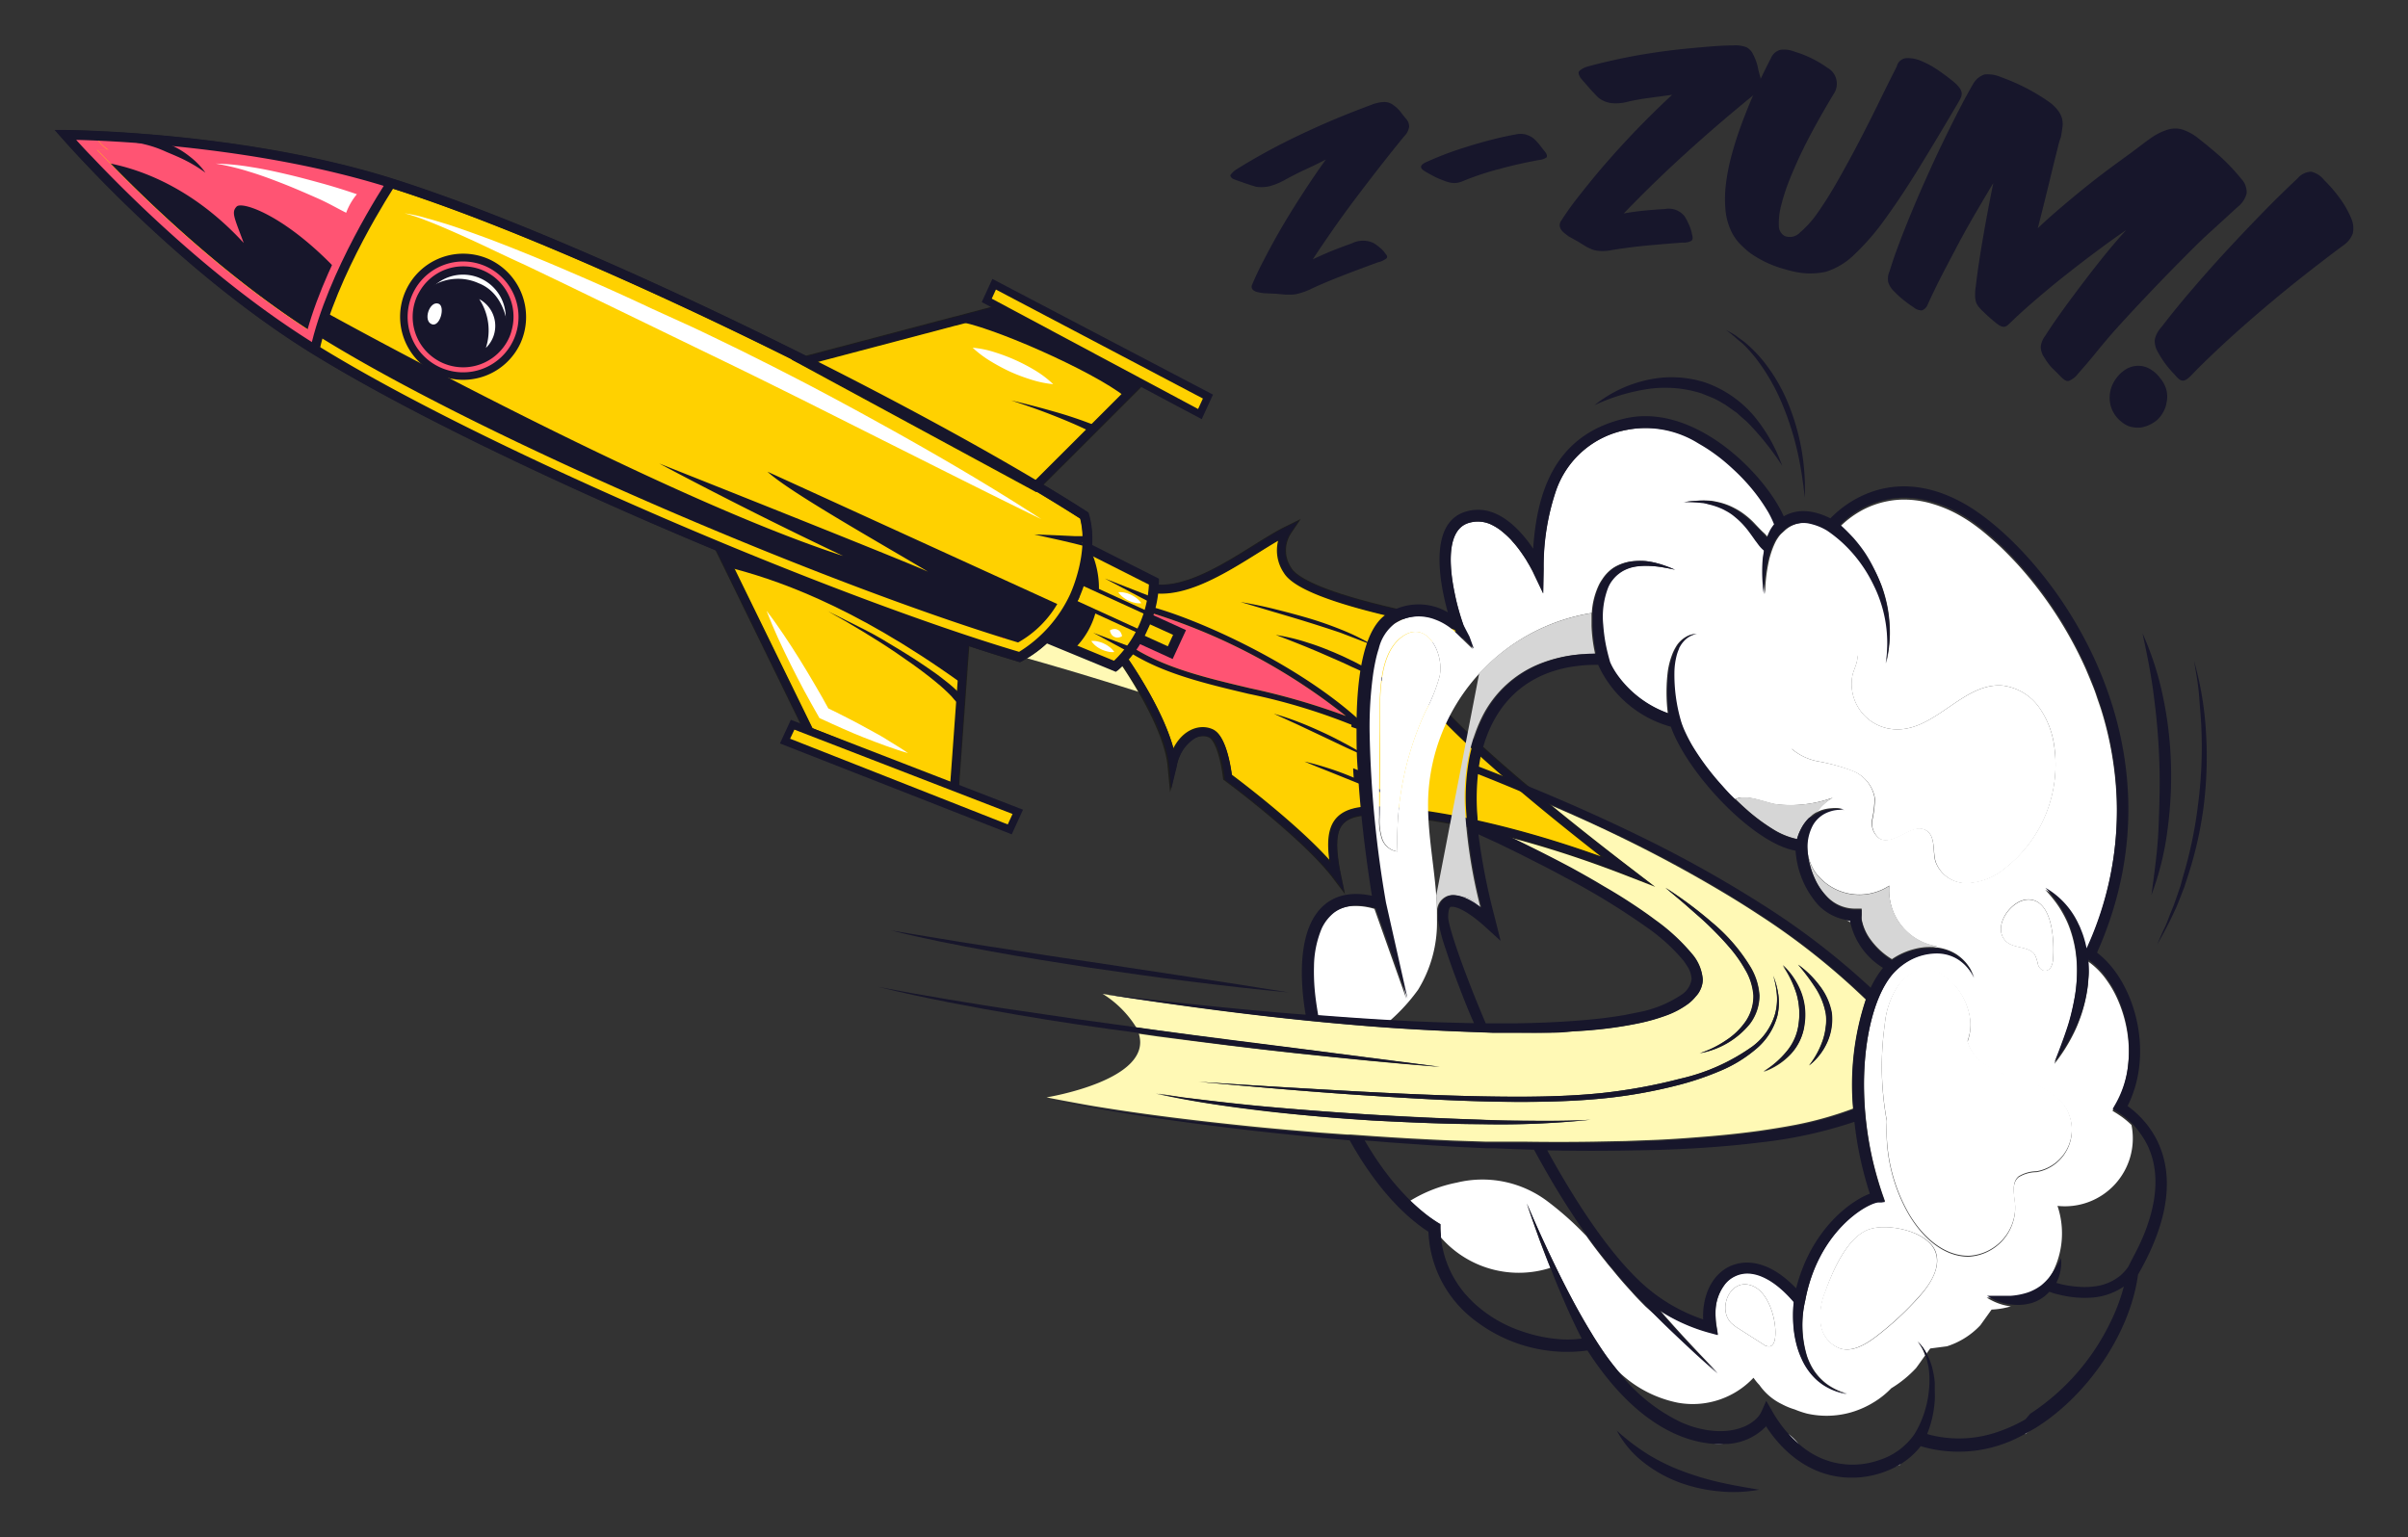 <svg id="Ebene_1" data-name="Ebene 1" xmlns="http://www.w3.org/2000/svg" viewBox="0 0 264.9 169.14"><rect x="0" y="0" width="264.9" height="169.14" fill="#333333" stroke="none"/><defs><style>.cls-1{fill:#fff9b5;}.cls-2,.cls-3{fill:#ffd100;}.cls-2{stroke:#1d1d1b;stroke-miterlimit:10;}.cls-4{fill:#17162b;}.cls-5{fill:#ff5473;}.cls-6{fill:#fff;}.cls-7{fill:#ed1b24;}.cls-8{fill:#d3d4d6;}.cls-9{fill:#afafaf;}.cls-10{fill:#d6d6d6;}</style></defs><path class="cls-1" d="M120.67,121.76c5.56.91,11.15,1.57,16.75,2.15,2.63.27,5.27.49,7.9.71l2.92.21.36,0,2.56.18,2,.13,1,.06,1,.06,2.34.12,2.33.11h0l1.78.06,1.77.06h.7l1.74,0,1.73,0h.06q3.87.06,7.74,0h0l3.49-.07,3.48-.13q2.1-.1,4.2-.27c2.33-.17,4.66-.4,7-.72,1.32-.19,2.65-.4,4-.66a39.76,39.76,0,0,0,6.37-1.8A29.75,29.75,0,0,1,205.27,110a77.54,77.54,0,0,0-11.8-9.36c-1.08-.71-2.18-1.4-3.28-2.07-3.32-2-6.74-3.89-10.22-5.63q-4.25-2.13-8.6-4t-8.78-3.68a25.2,25.2,0,0,0-.11,3.9c0,.44.05.89.08,1.33.87.39,1.73.8,2.6,1.2,2.58,1.23,5.14,2.5,7.67,3.85.8.44,1.59.88,2.37,1.33.39.22.78.46,1.17.69s.78.45,1.17.69c.77.47,1.54.95,2.3,1.46s1.5,1,2.23,1.57a21.59,21.59,0,0,1,4.08,3.76,4.86,4.86,0,0,1,1.17,2.8A2.73,2.73,0,0,1,187,109a2.1,2.1,0,0,1-.22.33,3.61,3.61,0,0,1-.25.3,4.65,4.65,0,0,1-.81.79,9.6,9.6,0,0,1-2.53,1.33,21.32,21.32,0,0,1-2.67.77,43.42,43.42,0,0,1-5.4.8c-.91.09-1.81.15-2.72.2s-1.8.08-2.71.1-1.8,0-2.71,0l-2.7,0-2.71-.1c-2.7-.1-5.4-.23-8.1-.41-1.8-.12-3.59-.26-5.38-.42-9-.78-17.9-2-26.79-3.34h0a11.44,11.44,0,0,1,3.7,3.7l2.45.34c5.14.72,10.3,1.36,15.46,2l15.48,2c-5.19-.4-10.36-.92-15.54-1.47s-10.33-1.21-15.49-1.88l-2.08-.3c1.6,5.12-10.15,7-10.15,7l1.8.37-1.8-.37h0c.92.19,1.84.36,2.77.53S119.74,121.61,120.67,121.76Zm80.33-7.1a6.74,6.74,0,0,1-2,2.57,9.59,9.59,0,0,0,1.5-2.75,7,7,0,0,0,.33-1.49,5,5,0,0,0,0-1.5,7.8,7.8,0,0,0-1.14-2.82,22.58,22.58,0,0,0-1.9-2.53,10.71,10.71,0,0,1,2.31,2.25,6.91,6.91,0,0,1,1.36,3A6.17,6.17,0,0,1,201,114.66Zm-2.91-5.53a7,7,0,0,1,.4,3.57A5.71,5.71,0,0,1,197,116a7.55,7.55,0,0,1-3,1.94,10.07,10.07,0,0,0,2.59-2.26,5.82,5.82,0,0,0,1.28-3,8,8,0,0,0-.24-3.33,12,12,0,0,0-1.52-3.09A8,8,0,0,1,198.09,109.13Zm-8.24,5.37a7.78,7.78,0,0,0,2.22-2.13,4.92,4.92,0,0,0,.85-2.83,6.45,6.45,0,0,0-.91-2.86,14.88,14.88,0,0,0-1.81-2.54c-.68-.79-1.41-1.54-2.17-2.28s-1.55-1.43-2.36-2.12-1.62-1.37-2.43-2.06a44.22,44.22,0,0,1,5.12,3.82,19.51,19.51,0,0,1,4.21,4.87,7,7,0,0,1,1,3.15,5.2,5.2,0,0,1-1.05,3.13,9.16,9.16,0,0,1-5.47,3.23A11.32,11.32,0,0,0,189.85,114.5Zm-40.25,5.6c5.9.31,11.82.57,17.72.57,3,0,5.91-.1,8.84-.4a59.27,59.27,0,0,0,8.67-1.58,22.06,22.06,0,0,0,7.95-3.55,6.85,6.85,0,0,0,2.46-3.46,6.25,6.25,0,0,0,.24-2.16,9.47,9.47,0,0,0-.41-2.16,8.86,8.86,0,0,1,.57,2.15,6.49,6.49,0,0,1-.11,2.24,7.25,7.25,0,0,1-2.45,3.75,14.89,14.89,0,0,1-3.85,2.33,32.54,32.54,0,0,1-4.23,1.46,54.61,54.61,0,0,1-8.78,1.58c-3,.29-5.93.36-8.9.37-5.93,0-11.84-.37-17.75-.76s-11.8-.93-17.69-1.45C137.78,119.43,143.69,119.76,149.6,120.1Zm-19.31.66,3,.36c2,.23,3.95.45,5.93.63,4,.36,7.92.68,11.89.9s7.94.42,11.92.55c2,.07,4,.11,6,.12s4,0,6-.12a95.22,95.22,0,0,1-11.94.49c-4,0-8-.19-11.95-.4s-7.94-.59-11.9-1.06-7.91-1-11.8-1.9Z"/><path class="cls-1" d="M112.36,72.25q10.41,2.93,20.63,6.43c5.51,1.87,11,3.92,16.36,6.08-.09-1.54-.14-3.07-.14-4.56-19-6.6-38.46-11.72-58-16.57h0c6.93,2.52.12,3.6.12,3.6C98.43,68.6,105.42,70.35,112.36,72.25Z"/><path class="cls-2" d="M119.28,56.73c1,3.39-.38,7.36-1.09,8.91A14.67,14.67,0,0,1,117.5,67a13.26,13.26,0,0,1-5.34,5.33C91.47,66.16,53.36,50,34.62,38.47,23.79,31.78,14.19,22.31,9.76,17.65c-1.65-1.75-2.58-2.82-2.58-2.82s19.15.06,35.83,5.32C64,26.77,101.13,45.07,119.28,56.73Z"/><path class="cls-3" d="M83.25,52.66,61.88,44.55a4,4,0,0,1-1.94-2.83l-.16-1.87s1.95-3.36,4.1-3.23,7.92,3.64,7.92,3.64l13.68,7.27Z"/><path class="cls-2" d="M127,64.78c4.82.55,10.86-4.55,14.64-6.41a3.9,3.9,0,0,0,0,4.37c2.09,3.58,21,6.47,21,6.47s-6.88,1.52-6.94,4.75S169.52,88.57,179,95.84c-15.44-6-26.73-7-29.51-6.51s-3.43,2.28-2.46,7c-3.38-4.46-12-10.83-12-10.83s-.47-4.19-1.83-4.81-3.48.22-4.27,3.49c-.46-4.74-5.5-11.81-5.5-11.81Z"/><path class="cls-4" d="M181.67,97.32l-2.79-1.08c-15.34-6-26.53-7-29.29-6.49a2.86,2.86,0,0,0-2,1.08c-.64.93-.67,2.62-.09,5.46l.38,1.83-1.13-1.49c-3.31-4.37-11.79-10.69-11.87-10.75l-.15-.11,0-.19c-.19-1.63-.8-4.1-1.58-4.46a1.89,1.89,0,0,0-1.62.07,4.45,4.45,0,0,0-2.07,3.13l-.6,2.44-.24-2.5c-.44-4.57-5.36-11.54-5.41-11.61l-.14-.2,3.72-8.13.3,0c3.36.39,7.51-2.19,10.84-4.27,1.3-.81,2.52-1.57,3.57-2.09l1.36-.66L142,58.6a3.46,3.46,0,0,0,0,3.93c1.64,2.79,15.51,5.46,20.71,6.26l2.25.34-2.22.49c-1.82.41-6.56,2-6.61,4.35s9,10.74,23.17,21.53ZM146.6,90.81a2.59,2.59,0,0,1,.26-.46,3.61,3.61,0,0,1,2.59-1.43c2.66-.46,12.94.38,27.07,5.52-3.6-2.8-8.7-6.87-13-10.73-8.26-7.38-8.23-9.17-8.22-9.75,0-2.42,3.29-3.91,5.43-4.64-5-.85-17.63-3.27-19.44-6.36a4.38,4.38,0,0,1-.54-3.61c-.74.42-1.55.93-2.39,1.45-3.35,2.09-7.49,4.67-11.07,4.43L124,72.36c.74,1.07,4.08,6,5.14,10.21a4.45,4.45,0,0,1,2-2.15,2.75,2.75,0,0,1,2.34-.07c1.4.64,1.92,3.92,2.05,5a86.64,86.64,0,0,1,10.86,9.55A7.44,7.44,0,0,1,146.6,90.81Z"/><path class="cls-5" d="M126.41,67.36a65.68,65.68,0,0,1,21.65,11.42,76,76,0,0,0-10.56-3.06c-4.71-1.12-9.16-2.18-12.74-4.39Z"/><rect class="cls-3" x="126.07" y="67.64" width="2.44" height="4.32" transform="translate(10.85 156.5) rotate(-65.41)"/><path class="cls-4" d="M130.47,69.33,129,72.51l-4.9-2.24,1.46-3.18Zm-2,1.78.58-1.26-3-1.36-.57,1.26Z"/><path class="cls-3" d="M119.58,60.29l.37.19,7,3.51a12.92,12.92,0,0,1-4.27,9.33l-4.53-1.87-3.07-1.27,3.14-4.54Z"/><path class="cls-4" d="M119.58,60.29l.37.19a10,10,0,0,1,.94,4.55l-2.27-1Z"/><path class="cls-4" d="M117.89,66.08l2.66,1.22a8.86,8.86,0,0,1-2.43,4.15l-3.07-1.27Z"/><path class="cls-4" d="M126.23,69.32A12.5,12.5,0,0,1,123,73.74l-.25.18-8.49-3.5,3.46-5,1.53-5.89,1,.48,7.24,3.66,0,.3A12.42,12.42,0,0,1,126.23,69.32Zm-3.68,3.38a12.55,12.55,0,0,0,3.84-8.38l-6.46-3.26-1.25,4.8-2.82,4.08Z"/><rect class="cls-4" x="121.22" y="63.2" width="0.42" height="9" transform="translate(9.33 149.94) rotate(-65.41)"/><rect class="cls-4" x="122.13" y="61.2" width="0.42" height="9" transform="translate(11.69 149.6) rotate(-65.41)"/><polygon class="cls-4" points="126.6 66.32 121.53 63.65 126.86 65.74 126.6 66.32"/><polygon class="cls-4" points="120.26 69.62 124.73 71.31 124.46 71.89 120.26 69.62"/><polygon class="cls-2" points="110.34 33.94 125.64 41.8 123.78 43.66 117.32 50.12 113.9 53.53 88.41 39.72 90.88 39.07 105.05 35.33 105.08 35.33 110.34 33.94"/><path class="cls-4" d="M126.36,41.68,114,54.05,87.26,39.59l23.13-6.11.15.08ZM113.82,53l11.11-11.1L110.3,34.39,89.55,39.86Z"/><path class="cls-4" d="M110.34,33.94l15.31,7.85-1.87,1.87c-3.55-2.86-15.28-8-18.65-8.32h-.06Z"/><polygon class="cls-3" points="109.37 31.27 108.55 33.06 132 45.54 132.88 43.61 109.37 31.27"/><path class="cls-4" d="M133.44,43.42l-1.24,2.7L108,33.24l1.17-2.55ZM131.8,45l.53-1.15L109.56,31.86l-.46,1Z"/><polygon class="cls-2" points="106.18 70.4 105.83 75.22 104.98 86.96 89.03 80.52 80.19 62.43 79.06 60.13 106.18 70.4"/><path class="cls-4" d="M105.36,87.57,88.72,80.85,78.21,59.36l28.41,10.75Zm-16-7.38,15.25,6.16,1.14-15.67L79.92,60.91Z"/><path class="cls-6" d="M118.19,65.64,85,50.45Z"/><path class="cls-5" d="M34.64,38.77S38.32,25.67,43,20.35c0,0-8.78-4.42-35.58-5.25C7.4,15.1,23.61,32.24,34.64,38.77Z"/><path class="cls-4" d="M35.82,34.36S72.1,54.46,92.75,61.17C81.5,55.84,72.53,51,72.53,51s26.92,10.69,29.56,11.9c-5.63-3.36-15.27-8.78-17.66-11L117.5,67a13.26,13.26,0,0,1-5.34,5.33C91.47,66.16,53.36,50,34.62,38.47,23.79,31.78,14.19,22.31,9.76,17.65,14,18,20.62,20,26.81,26.73c-1.07-2.88-1.37-3.37-.78-4s5.53,1,11.49,7.48Z"/><path class="cls-3" d="M118.92,60.42a40.64,40.64,0,0,1-2.43,5.72A11.59,11.59,0,0,1,112,70.69C91.73,64.6,54.17,48.8,35.4,37.21c-10.57-6.53-19.92-15.7-24.56-20.59a1.8,1.8,0,0,1-.19-.2l1.29.07,0,0a3.58,3.58,0,0,1-1.38-1.51c-2.11-.09-3.34-.1-3.34-.1s.93,1.07,2.58,2.82c4.43,4.66,14,14.13,24.86,20.82C53.36,50,91.47,66.16,112.16,72.28A13.26,13.26,0,0,0,117.5,67a14.67,14.67,0,0,0,.69-1.31,17,17,0,0,0,1.41-5.58l-.51-.18C119,60.06,119,60.24,118.92,60.42Z"/><path class="cls-7" d="M110.47,70.24l.15,0-.85-.27.37.14Z"/><path class="cls-5" d="M9.76,17.65c4.4,4.64,13.94,14,24.71,20.73a1.7,1.7,0,0,1,.15-.45,1.51,1.51,0,0,1,.15-.28A2.85,2.85,0,0,1,35,37c-10.4-6.5-19.57-15.5-24.15-20.33a1.8,1.8,0,0,1-.19-.2l1.29.07,0,0a3.58,3.58,0,0,1-1.38-1.51c-2.11-.09-3.34-.1-3.34-.1S8.11,15.9,9.76,17.65Z"/><path class="cls-5" d="M42.71,20.1c-.07.1-6.51,9.89-8.32,18.15l-1-.23c1.84-8.45,8.19-18.1,8.46-18.51Z"/><path class="cls-4" d="M43.45,20.44c-.07.1-6.51,9.89-8.31,18.15l-1-.23c1.85-8.45,8.19-18.1,8.46-18.51Z"/><path class="cls-4" d="M13.6,14.67a15.59,15.59,0,0,1,2.55.42,19.37,19.37,0,0,1,2.45.78,9.54,9.54,0,0,1,2.22,1.31A8.39,8.39,0,0,1,22.6,19a15.15,15.15,0,0,0-2.12-1.31c-.73-.38-1.48-.68-2.23-1a12.53,12.53,0,0,0-2.3-.8,14.08,14.08,0,0,0-2.41-.39Z"/><path class="cls-5" d="M53.66,28.93A6.52,6.52,0,1,1,45,32.15,6.52,6.52,0,0,1,53.66,28.93Z"/><path class="cls-4" d="M57.26,37.75a6.94,6.94,0,1,1-3.42-9.21A7,7,0,0,1,57.26,37.75ZM45.4,32.32a6.1,6.1,0,1,0,8.08-3A6.11,6.11,0,0,0,45.4,32.32Z"/><path class="cls-4" d="M53.08,30.21a5.11,5.11,0,0,1,2.81,6h0a4.8,4.8,0,0,1-.29.8,5.12,5.12,0,1,1-9.31-4.26,5.36,5.36,0,0,1,.28-.53A5.12,5.12,0,0,1,53.08,30.21Z"/><path class="cls-6" d="M53.08,30.21a5.11,5.11,0,0,1,2.81,6c-.11-1-.56-4-3.24-5.05a5.48,5.48,0,0,0-6.08,1.07A5.12,5.12,0,0,1,53.08,30.21Z"/><path class="cls-4" d="M56,37.17A5.55,5.55,0,0,1,45.9,32.55c.09-.19.2-.38.31-.57A5.54,5.54,0,0,1,56.3,36.29v0A4.7,4.7,0,0,1,56,37.17Zm-9.32-4.26a4.7,4.7,0,1,0,8.81,3.17v0a4.7,4.7,0,0,0-8.56-3.62C46.84,32.58,46.75,32.74,46.67,32.91Z"/><path class="cls-6" d="M47.49,35.67c.92.37,1.54-2,.74-2.26C47.26,33.08,46.5,35.28,47.49,35.67Z"/><path class="cls-6" d="M53.45,38.28a6.24,6.24,0,0,0-.73-5.37A3.35,3.35,0,0,1,53.45,38.28Z"/><path class="cls-6" d="M96.41,57.92l.85-1.86Z"/><path class="cls-4" d="M105.83,75.22c-12.32-8.88-21-11.59-25.64-12.79l-1.13-2.29L106.18,70.4Z"/><path class="cls-4" d="M105.33,77.36,105,77l-.34-.4-.38-.38-.39-.37c-.27-.25-.54-.49-.83-.72s-.56-.47-.85-.69c-1.16-.91-2.37-1.76-3.59-2.59s-2.47-1.62-3.74-2.39-2.54-1.51-3.84-2.22c1.33.65,2.65,1.33,4,2s2.59,1.44,3.86,2.21,2.52,1.58,3.74,2.44c.3.21.61.43.9.66s.59.46.89.7l.43.37c.14.13.28.25.42.39l.4.42.38.48Z"/><polygon class="cls-3" points="86.37 81.52 87.19 79.74 111.96 89.32 111.08 91.25 86.37 81.52"/><path class="cls-4" d="M112.54,89.09,111.3,91.8l-25.5-10L87,79.2Zm-1.68,1.62.53-1.15-24-9.28-.47,1Z"/><path class="cls-4" d="M120.08,47.56c-1.4-.71-2.86-1.32-4.34-1.9s-3-1.11-4.5-1.6c1.56.36,3.1.76,4.63,1.2a46.93,46.93,0,0,1,4.56,1.53Z"/><path class="cls-4" d="M150.43,74.17c-.56-.26-1.1-.53-1.66-.77l-.83-.39-.83-.37-1.67-.73c-.56-.25-1.12-.47-1.68-.71-1.13-.46-2.26-.9-3.41-1.34a22.24,22.24,0,0,1,3.58.87c.59.18,1.17.39,1.74.61l.86.35c.28.11.56.24.84.36s.56.25.84.39l.83.4.82.43.4.22.4.23a25.08,25.08,0,0,1,3.07,2Z"/><path class="cls-4" d="M147.47,69.62c-1.21-.41-2.42-.8-3.64-1.18s-2.45-.74-3.67-1.1l-3.68-1.1c1.26.21,2.52.47,3.76.78s2.49.64,3.71,1,2.44.79,3.63,1.27A24.14,24.14,0,0,1,151.05,71Z"/><path class="cls-4" d="M143.51,83.79c.93.21,1.84.48,2.74.77s1.79.63,2.67,1,1.74.73,2.59,1.15A16,16,0,0,1,154,88.11c-.86-.41-1.73-.76-2.6-1.12l-2.62-1.06-2.63-1.06C145.26,84.52,144.38,84.17,143.51,83.79Z"/><path class="cls-4" d="M140.13,78.53a27.89,27.89,0,0,1,2.8.94c.91.35,1.81.75,2.7,1.16s1.76.87,2.62,1.33,1.72,1,2.56,1.46c-.92-.35-1.82-.75-2.71-1.16L145.45,81l-2.65-1.25Z"/><path class="cls-4" d="M151.36,80.93l-1.77-.81a65.89,65.89,0,0,0-12.24-3.78c-4.76-1.13-9.26-2.2-12.92-4.47l.33-.54c3.58,2.21,8,3.27,12.74,4.39a76,76,0,0,1,10.56,3.06,65.68,65.68,0,0,0-21.65-11.42l.17-.62c5.44,1.45,16.63,6.53,23.36,12.86Z"/><path class="cls-6" d="M119.61,59.69c0-.13-5.84-.86-5.84-.86Z"/><path class="cls-4" d="M119.08,59.67a.52.52,0,0,0,.11.33c.1.12.08.08.1.1l.08,0h0l-.06,0-.16-.05-.35-.09-.71-.18-1.45-.34-2.89-.64,3,.12,1.48.07.75,0,.38,0,.2,0,.12,0,.08,0,.07,0,.1.06.11.11a.5.5,0,0,1,.11.34Z"/><path class="cls-4" d="M118.68,65.86a15.35,15.35,0,0,1-.72,1.36,13.85,13.85,0,0,1-5.58,5.55l-.18.08-.19-.06c-20.26-6-58.6-22.09-77.67-33.87C23.58,32.28,14.08,23,9.38,18c-1.65-1.73-2.59-2.82-2.6-2.83L6,14.3H7.18c.19,0,19.42.12,36,5.34,21.37,6.74,58.62,25.23,76.4,36.64l.16.11.06.19C121,60.68,118.91,65.34,118.68,65.86Zm-6.57,5.86a14.74,14.74,0,0,0,5.6-6.3c.22-.48,2.06-4.67,1.11-8.36C101,45.68,64.08,27.34,42.85,20.65c-14-4.42-30-5.15-34.47-5.26.43.47,1,1.11,1.77,1.89C14.81,22.2,24.24,31.44,34.9,38,53.84,49.72,91.87,65.7,112.11,71.72Z"/><path class="cls-6" d="M114.55,57.12c-5.84-2.85-11.63-5.78-17.42-8.68l-8.68-4.36c-2.9-1.44-5.8-2.88-8.71-4.29L62.26,31.31l-4.38-2.1q-2.19-1-4.4-2.06c-1.46-.69-2.94-1.36-4.42-2-.74-.32-1.49-.63-2.25-.92a20,20,0,0,0-2.3-.76A16.08,16.08,0,0,1,46.9,24c.79.21,1.57.45,2.35.69,1.55.5,3.07,1.06,4.6,1.62q4.56,1.74,9,3.67c3,1.28,5.95,2.61,8.9,4L76.19,36c1.47.69,2.93,1.4,4.39,2.11.73.35,1.46.71,2.18,1.08l2.18,1.09,2.17,1.11,2.16,1.12,2.15,1.14,2.15,1.16c1.43.77,2.84,1.56,4.26,2.34C103.49,50.3,109.1,53.58,114.55,57.12Z"/><path class="cls-6" d="M99.89,82.86c-.41-.11-.82-.24-1.23-.38s-.82-.28-1.22-.42c-.81-.29-1.61-.6-2.4-.91s-1.59-.65-2.37-1-1.56-.69-2.34-1.06L90.14,79l-.11-.2c-.27-.46-.53-.93-.79-1.4L88.47,76c-.51-.95-1-1.91-1.48-2.87s-.95-1.94-1.4-2.92-.87-2-1.26-3c.67.86,1.29,1.75,1.89,2.64s1.19,1.8,1.76,2.72,1.12,1.83,1.66,2.76l.81,1.4c.26.47.53.94.78,1.41l-.3-.29c.77.37,1.53.75,2.29,1.14s1.52.79,2.27,1.21S97,81,97.72,81.48l1.09.67C99.18,82.38,99.54,82.62,99.89,82.86Z"/><path class="cls-6" d="M115.86,42.27a11.59,11.59,0,0,1-2.45-.51,20.15,20.15,0,0,1-2.28-.86A22.25,22.25,0,0,1,109,39.76a12.21,12.21,0,0,1-2-1.5,10.78,10.78,0,0,1,2.44.5,20.17,20.17,0,0,1,4.44,2A11.36,11.36,0,0,1,115.86,42.27Z"/><path class="cls-6" d="M38.08,23.41c-1.15-.58-2-1.09-3.23-1.63s-2.39-1.05-3.61-1.53-2.44-.94-3.69-1.32A27.66,27.66,0,0,0,23.73,18a27.67,27.67,0,0,1,3.95.39c1.31.2,2.61.49,3.9.79s2.58.65,3.85,1,2.55.75,3.83,1.19A7,7,0,0,0,38.08,23.41Z"/><path class="cls-6" d="M125.55,66.37a2.06,2.06,0,0,1-.75-.06,3,3,0,0,1-.66-.23,3.13,3.13,0,0,1-.6-.37,2.29,2.29,0,0,1-.52-.55,2.27,2.27,0,0,1,.75.06,2.94,2.94,0,0,1,.67.23,3.73,3.73,0,0,1,.6.37A2.47,2.47,0,0,1,125.55,66.37Z"/><path class="cls-6" d="M122.58,71.74a2,2,0,0,1-.75-.06,3.19,3.19,0,0,1-1.27-.6,2.47,2.47,0,0,1-.51-.55,2,2,0,0,1,.75.06,3,3,0,0,1,.66.23,3.13,3.13,0,0,1,.6.37A2.29,2.29,0,0,1,122.58,71.74Z"/><path class="cls-6" d="M123.43,70a1,1,0,0,1-.48.15.75.75,0,0,1-.37-.08.73.73,0,0,1-.29-.24,1,1,0,0,1-.19-.47,1,1,0,0,1,.48-.15.75.75,0,0,1,.37.08.76.76,0,0,1,.3.24A1,1,0,0,1,123.43,70Z"/><path class="cls-4" d="M187.17,43.28c.45.19.92.36,1.37.56s.87.47,1.3.72l1.22.86c.37.34.75.67,1.13,1a30.55,30.55,0,0,1,3.86,4.82,17.89,17.89,0,0,0-3.13-5.51,12.5,12.5,0,0,0-5.34-3.65,12.17,12.17,0,0,0-6.47-.25,14,14,0,0,0-5.7,2.75,21.51,21.51,0,0,1,5.88-1.78A13.25,13.25,0,0,1,187.17,43.28Z"/><path class="cls-4" d="M191.9,38a15.2,15.2,0,0,1,1.69,2,22.41,22.41,0,0,1,2.51,4.55,31.64,31.64,0,0,1,1.6,5c.2.85.36,1.71.5,2.58l.19,1.31.15,1.31a24.76,24.76,0,0,0-1.85-10.42,18.69,18.69,0,0,0-2.71-4.6,15.51,15.51,0,0,0-1.87-1.93c-.33-.29-.71-.53-1.06-.8s-.76-.46-1.14-.68c.34.28.7.54,1,.82S191.61,37.7,191.9,38Z"/><path class="cls-4" d="M119.74,106.45c3.65.53,7.29,1.06,11,1.52s7.31.89,11,1.22l-5.46-.87-5.46-.84-10.93-1.66c-3.64-.52-7.28-1.1-10.91-1.66-1.83-.27-3.64-.57-5.46-.87l-2.72-.45L98,102.37c3.58.9,7.2,1.6,10.82,2.27S116.1,105.87,119.74,106.45Z"/><path class="cls-6" d="M146.3,103.32a9.15,9.15,0,0,0-.76,4.24,4.37,4.37,0,0,0,.2,1.49,1.69,1.69,0,0,0,1,1.06,1.73,1.73,0,0,0,1.51-.33,5.09,5.09,0,0,0,1.07-1.19,10,10,0,0,0,1.71-3.11c.33-1.25.11-3.55-1.14-4.32S146.87,102.19,146.3,103.32Z"/><path class="cls-6" d="M162.59,66.1a1.75,1.75,0,0,1,1.21-1.63c.67-.29,1.42-.36,2.08-.67A1.7,1.7,0,0,0,167,62.12,2.24,2.24,0,0,0,166.2,61c-1.49-1.35-3.69-4.52-4.91-1.38A6.4,6.4,0,0,0,162.59,66.1Z"/><path class="cls-6" d="M171.67,59.17c0,.59.11,1.29.65,1.54a1.15,1.15,0,0,0,1.18-.23,4.53,4.53,0,0,0,.79-1,10.72,10.72,0,0,1,4.3-3.68c1.51-.71,3.34-1.2,4-2.7,1.71-3.65-3.71-5.34-6.2-3.75C173.42,51.29,171.67,55.73,171.67,59.17Z"/><path class="cls-6" d="M177.44,66.7a5.59,5.59,0,0,0,1,5,2.3,2.3,0,0,0,1.91,1c.82-.1,1.37-.87,1.81-1.57a12,12,0,0,0,1.47-3.06c.51-1.91-.2-4.48-2.47-4.84C179.4,63,177.86,65.2,177.44,66.7Z"/><path class="cls-6" d="M187.66,63.46c.4.84.39,1.9,1.05,2.56a2,2,0,0,0,2.51.11,3.07,3.07,0,0,0,1.16-2.37,6.78,6.78,0,0,0-.52-2.66c-.89-2.37-4.45-7-7.47-4.6C181,59.2,186.75,61.55,187.66,63.46Z"/><path class="cls-6" d="M196.09,61.92a16.13,16.13,0,0,0,0,3.93,4.77,4.77,0,0,1-1.15,3.65c-1.67,1.54-4.49.64-6.49,1.71a5,5,0,0,0-2.25,4.68,7.62,7.62,0,0,0,10.72,6.61,10.81,10.81,0,0,0,3.8-3.09,17.64,17.64,0,0,0,3-5.26,13.72,13.72,0,0,0,.38-8.63C203.2,62.85,197.47,55.87,196.09,61.92Z"/><path class="cls-6" d="M210.37,56.74a2.41,2.41,0,0,0-2.93.75,3.43,3.43,0,0,0-.38,3.13A6.23,6.23,0,0,0,209,63.24a6.12,6.12,0,0,0,3.13,1.53,3.31,3.31,0,0,0,3.12-1.26,3.38,3.38,0,0,0,.33-2.8,6.69,6.69,0,0,0-1.48-2.48,5.42,5.42,0,0,0-2.36-1.72,2.45,2.45,0,0,0-2.68.72Z"/><path class="cls-6" d="M218.68,62.07a1.26,1.26,0,0,0-1.21.36,1.72,1.72,0,0,0-.43,1.21,2,2,0,1,0,.77-1.63Z"/><path class="cls-8" d="M196.71,157.76c.14.17.29.33.44.48s.5.47.76.69A5.33,5.33,0,0,0,196.71,157.76Z"/><path class="cls-6" d="M214.18,148.13a8.63,8.63,0,0,0,3.67-2.31l1.24-1.73a8.86,8.86,0,0,0,2.14-.36h-.07a6.08,6.08,0,0,1-2-.62c-.21-.1-.41-.22-.61-.34h0c.7,0,1.36,0,2,0,.22,0,.43,0,.64,0a7.71,7.71,0,0,0,1.77-.34,4.33,4.33,0,0,0,.54-.21,5.43,5.43,0,0,0,1-.59,6,6,0,0,0,.84-.83v0a9.44,9.44,0,0,0,1-8.12,7.47,7.47,0,0,0,8.14-8.9l0,0a10.25,10.25,0,0,0-1.08-.91l-.49-.33-.52-.32.31-.54a11.2,11.2,0,0,0,1.4-4.38,13.73,13.73,0,0,0,.07-2.31,14.46,14.46,0,0,0-1.39-5.41,11.61,11.61,0,0,0-1.07-1.79,8.24,8.24,0,0,0-2-2c0,.46.06.91.06,1.37s-.05.91-.1,1.36a15.92,15.92,0,0,1-1,3.94q-.24.63-.54,1.23a18.75,18.75,0,0,1-2.14,3.38l.48-1.24c.31-.82.61-1.63.88-2.45.14-.41.26-.82.37-1.23.22-.83.4-1.67.54-2.5a17.72,17.72,0,0,0,.22-2.51,14.86,14.86,0,0,0-.16-2.5,13.51,13.51,0,0,0-.61-2.43,9.83,9.83,0,0,0-.49-1.16,11.73,11.73,0,0,0-1.37-2.16c-.27-.34-.56-.67-.86-1h0c.19.11.38.22.57.35a8.87,8.87,0,0,1,2.75,3c.11.2.22.4.31.61a5.37,5.37,0,0,1,.29.65c.09.22.18.45.25.67a11.2,11.2,0,0,1,.36,1.38,36.63,36.63,0,0,0,3.33-16.51,37.9,37.9,0,0,0-1.72-10c-.17-.53-.35-1-.53-1.56s-.37-1-.56-1.47-.39-.94-.58-1.39a43.9,43.9,0,0,0-6.06-9.84c-.64-.78-1.28-1.52-1.93-2.2s-1.28-1.32-1.92-1.89-1.25-1.1-1.86-1.57c-.3-.23-.59-.44-.89-.65a17.84,17.84,0,0,0-1.66-1,14.15,14.15,0,0,0-2.45-1,10.82,10.82,0,0,0-3.24-.5,9.33,9.33,0,0,0-1.87.19,9.79,9.79,0,0,0-3,1.13,10.49,10.49,0,0,0-2.16,1.66c.26.23.51.46.75.71s.48.49.71.74a16.13,16.13,0,0,1,1.25,1.61A16.2,16.2,0,0,1,207,64.45a15.25,15.25,0,0,1,.6,2.1,14.35,14.35,0,0,1,.28,2.16,13.73,13.73,0,0,1-.4,4.29h0a14.35,14.35,0,0,0-1.07-8.32c-.15-.31-.3-.63-.47-.94a15.32,15.32,0,0,0-3.17-4.1,15,15,0,0,0-1.61-1.27,6.18,6.18,0,0,0-1.73-.73,3.23,3.23,0,0,0-3,.65l-.49.45a2.69,2.69,0,0,0-.33.41,3.82,3.82,0,0,0-.29.48,8.41,8.41,0,0,0-.37.87c-.11.3-.2.61-.29.92a17.76,17.76,0,0,0-.48,3.93h0c-.05-.33-.09-.66-.12-1a17,17,0,0,1,0-3c0-.27.07-.54.11-.81a3.86,3.86,0,0,1-.53-.55c-.14-.18-.26-.36-.4-.53-.27-.39-.53-.75-.8-1.11-.14-.18-.28-.35-.43-.52a8.26,8.26,0,0,0-.95-.92,5.53,5.53,0,0,0-1.1-.75,4.73,4.73,0,0,0-.6-.29,7.44,7.44,0,0,0-1.29-.41c-.22-.06-.45-.1-.68-.14a12.89,12.89,0,0,0-2.07-.09c.46-.06.93-.11,1.39-.14a8.31,8.31,0,0,1,1.41,0c.23,0,.47.06.7.11a7.17,7.17,0,0,1,2,.71,7.48,7.48,0,0,1,1.22.79,8.31,8.31,0,0,1,1.08,1c.33.34.65.7,1,1l.39.42a5,5,0,0,1,.32-.75,4.16,4.16,0,0,1,.47-.71,10.6,10.6,0,0,0-.59-1.25,19.63,19.63,0,0,0-2-2.83,22,22,0,0,0-1.84-1.92c-.5-.47-1-.93-1.58-1.36-.37-.28-.75-.56-1.14-.82s-.79-.5-1.19-.73A11,11,0,0,0,179,47.29a10.18,10.18,0,0,0-7.86,6.76,26.08,26.08,0,0,0-1.34,8.54l-.05,2.7-1.16-2.44s-.06-.12-.16-.3-.17-.32-.3-.53l-.27-.46c-.26-.4-.57-.87-.94-1.34-.15-.19-.3-.38-.47-.56l-.24-.28a10,10,0,0,0-.82-.77l-.29-.24a5.92,5.92,0,0,0-.92-.58,3.44,3.44,0,0,0-2.78-.2c-2,.73-2.05,3.86-1.56,6.77.1.58.22,1.15.34,1.69a27.78,27.78,0,0,0,.8,2.73l.48,1.31L162,71.4h0l-2-1.94-.18-.16a6.83,6.83,0,0,0-1.08-.74,5.87,5.87,0,0,0-.83-.38,5,5,0,0,0-4.62.48,4.9,4.9,0,0,0-1.74,2.73,12.73,12.73,0,0,0-.34,1.26c-.1.46-.19.94-.27,1.46a42.76,42.76,0,0,0-.4,6.55,122.25,122.25,0,0,0,1.8,18.69l2.37,10.54h0L151.2,100a7.53,7.53,0,0,0-2-.32,4.33,4.33,0,0,0-1.65.27,3.55,3.55,0,0,0-1.3.84,4.79,4.79,0,0,0-1,1.42,11.06,11.06,0,0,0-.85,4.17,22.69,22.69,0,0,0,.08,2.57c.08.9.21,1.83.38,2.79,2.69.21,5.37.4,8.06.55A20.32,20.32,0,0,0,156,108.9a14.12,14.12,0,0,0,2.08-7.68c0-.08,0-.16,0-.22s0-.22,0-.33c0-.72,0-1.43-.08-2.14-.27-3.58-1-7.13-.89-10.72a21.44,21.44,0,0,1,18-20.37,8.2,8.2,0,0,1,.83-3.19,5.58,5.58,0,0,1,.32-.52,4.43,4.43,0,0,1,.8-.93,3.7,3.7,0,0,1,.49-.37,5,5,0,0,1,2.27-.7,7.46,7.46,0,0,1,1.16,0,8.47,8.47,0,0,1,1.12.2l.54.15c.36.12.71.24,1.06.38l.51.22c-.36-.08-.72-.16-1.09-.22a11.4,11.4,0,0,0-2.17-.21,7.56,7.56,0,0,0-1.06.08,4.31,4.31,0,0,0-1.44.49,4.38,4.38,0,0,0-.42.28,3.81,3.81,0,0,0-.7.69,3.55,3.55,0,0,0-.51.86,8.91,8.91,0,0,0-.54,4.09,18.55,18.55,0,0,0,.27,2.1c.06.35.14.7.22,1s.17.69.27,1a6.62,6.62,0,0,0,.38.75,8.22,8.22,0,0,0,.52.79,11.75,11.75,0,0,0,5.53,4.1,18.79,18.79,0,0,1,0-4.62,8.61,8.61,0,0,1,.54-2,5.46,5.46,0,0,1,.32-.64c.06-.1.12-.2.19-.3a3.15,3.15,0,0,1,1.07-.92,2.32,2.32,0,0,1,1-.26h0a2.5,2.5,0,0,0-1.44.8,2.9,2.9,0,0,0-.39.53c0,.1-.1.2-.14.3a4.62,4.62,0,0,0-.23.62,7.76,7.76,0,0,0-.28,2,18.22,18.22,0,0,0,.71,5.25c.1.32.22.64.36,1a16.88,16.88,0,0,0,1.07,2.05,28.83,28.83,0,0,0,3.15,4.16c.3.33.61.66.92,1l.51.5c1.24-.66,3.45.43,4.65.56a13.7,13.7,0,0,0,6.12-.74,5.3,5.3,0,0,0-1.76,1.6,4,4,0,0,1,1.6-.44,3.77,3.77,0,0,1,.89,0,3,3,0,0,1,.43.11,3.56,3.56,0,0,0-1.69.2,3.25,3.25,0,0,0-1.35.9,3.09,3.09,0,0,0-.45.64A5.14,5.14,0,0,0,198.8,93a5.38,5.38,0,0,0,.81,2.84,6,6,0,0,0,8.23,1.6,6.25,6.25,0,0,0,5.25,6.7l-.57.11.59,0a5.43,5.43,0,0,1,1.37.36,4.5,4.5,0,0,1,1.19.72,4.68,4.68,0,0,1,.91,1,3.42,3.42,0,0,1,.33.59,4.78,4.78,0,0,1,.26.62h0a4.74,4.74,0,0,0-1.69-2,4.4,4.4,0,0,0-.56-.31,4.41,4.41,0,0,0-1.85-.39,6.24,6.24,0,0,0-3,.79,7.24,7.24,0,0,0-1,.68c-.16.13-.31.27-.46.41-2.24,2.15-3.66,7.25-3.54,13.29a37.7,37.7,0,0,0,.93,7.56,39.37,39.37,0,0,0,1.11,3.87l.26.74-.39.06-.38,0c-1.36.18-6.6,3.22-8,10.82a11.84,11.84,0,0,0,.19,6.14,7.22,7.22,0,0,0,.29.72,6,6,0,0,0,1.35,1.9,5.68,5.68,0,0,0,.6.5,6.6,6.6,0,0,0,1.41.76c.25.09.51.18.77.25a6.8,6.8,0,0,1-2.3-.81,5.17,5.17,0,0,1-.69-.46,5.41,5.41,0,0,1-.62-.55,7,7,0,0,1-1.4-2.08,9,9,0,0,1-.56-1.58,11.41,11.41,0,0,1-.3-1.65,14.71,14.71,0,0,1,0-3c-2.26-2.64-4.58-3.69-6.39-2.86a3.14,3.14,0,0,0-1.1.82,5.07,5.07,0,0,0-1.11,2.87,6.43,6.43,0,0,0,0,.88,7.16,7.16,0,0,0,.09.92l.16,1-1-.27a19.53,19.53,0,0,1-4.13-1.67c-.44-.24-.86-.49-1.28-.76l.5.58c1.43,1.63,2.9,3.22,4.4,4.79l1.49,1.57h0c-1.08-1-2.16-1.93-3.22-2.91s-2.1-2-3.14-3L181,143.73c-.51-.52-1-1-1.5-1.58-.74-.8-1.46-1.63-2.15-2.49-.24-.28-.48-.56-.7-.85h0c-.68-.84-1.37-1.74-2.05-2.69l-.09-.13-.35-.36a34.57,34.57,0,0,0-4-3.51,11.89,11.89,0,0,0-9.9-2,15.55,15.55,0,0,0-5.13,2,21.69,21.69,0,0,0,1.88,1.63c.37.28.75.54,1.13.78l.3.18V135a8.14,8.14,0,0,0,.05.87l0,.26a11.39,11.39,0,0,0,12.06,3.37c-.41-1-.81-2.06-1.2-3.1-.48-1.32-.95-2.64-1.4-4,.55,1.29,1.11,2.57,1.7,3.85s1.18,2.53,1.8,3.79c1.08,2.19,2.22,4.35,3.48,6.42.18.29.35.59.54.88h0c.38.6.76,1.16,1.13,1.7s.94,1.26,1.4,1.82a13.12,13.12,0,0,0,6.54,3.47,9.17,9.17,0,0,0,8.36-2.74,6.15,6.15,0,0,0,.65.8,6.43,6.43,0,0,0,2.46,2.1,7.7,7.7,0,0,0,1.43.59,10.4,10.4,0,0,0,1.33.45,9.77,9.77,0,0,0,4.95-.16,10.25,10.25,0,0,0,2.52-1.15,9.34,9.34,0,0,0,1.81-1.47,12.78,12.78,0,0,0,2.73-2.22c.34-.46.67-.93,1-1.4a4.75,4.75,0,0,0-.85-1.56,4.63,4.63,0,0,1,1,1.37l.41-.57ZM158.37,74.39a18.63,18.63,0,0,1-1.55,3.87,33.63,33.63,0,0,0-3.09,15.43A2.1,2.1,0,0,1,152,92.26a6.38,6.38,0,0,1-.28-2.31c0-3.11,0-6.23.05-9.34s-.36-8.15,2.18-10.34C156.82,67.84,158.91,71.82,158.37,74.39Zm36.9,72.86c-.05.38-.21.82-.58.89a1,1,0,0,1-.72-.23l-2.66-1.7a4.93,4.93,0,0,1-.86-.64c-1.52-1.52-.18-4.88,2.13-4.16C194.61,142,195.52,145.45,195.27,147.25Zm30.58-41.71a2,2,0,0,1-.23.86.79.79,0,0,1-.74.41,1,1,0,0,1-.69-.73,4.76,4.76,0,0,0-.32-1c-.59-1-2.19-.69-3.08-1.42-1.87-1.56.55-5,2.62-4.68C225.86,99.32,226,103.72,225.85,105.54Zm-9.44-8.39a3.59,3.59,0,0,1-3.52-2.41c-.3-1.18.05-2.74-1-3.38-1.56-1-3.59,1.81-5.17.87a2.11,2.11,0,0,1-.77-2.09,12.34,12.34,0,0,0,.27-2.33,3.92,3.92,0,0,0-2.41-3A20.92,20.92,0,0,0,200,83.77a6.24,6.24,0,0,1-3.44-1.89,5.09,5.09,0,0,1-.14-5.43,14.86,14.86,0,0,1,3.87-4.2c.95-.79,3.47-2.22,4-.15.17.7-.43,1.64-.53,2.32a5,5,0,0,0,5,5.83c4.24,0,7.29-5.15,11.52-4.82a5.82,5.82,0,0,1,4,2.35A9.6,9.6,0,0,1,226,82.22a14.46,14.46,0,0,1-5.39,13.25A7,7,0,0,1,216.41,97.15Zm-9.07,15.59a9.23,9.23,0,0,1,1.46-4.24c3.47-4.67,8.69,1,7.88,5.25a6.88,6.88,0,0,1-.24.89,4.72,4.72,0,0,0,1.63,2.33,14.47,14.47,0,0,0,4.58,2,8.44,8.44,0,0,1,4.27,2.49,4.69,4.69,0,0,1-2.89,7.51,3.8,3.8,0,0,0-2,.58c-.8.74-.44,2-.35,3.12a5.4,5.4,0,0,1-5.07,5.6c-2.87.05-5.26-2.26-6.69-4.75a18.47,18.47,0,0,1-2.36-10c0-.06,0-.12,0-.18A33,33,0,0,1,207.34,112.74Zm3.85,29.87a33.73,33.73,0,0,1-4.84,4.49c-1.11.83-2.46,1.64-3.81,1.3a3.28,3.28,0,0,1-2.22-2.67,7.16,7.16,0,0,1,.48-3.59c.78-2.21,2.44-6.21,5-6.93,2.06-.59,6.15.26,7.09,2.39C213.6,139.31,212.42,141.22,211.19,142.61Z"/><path class="cls-8" d="M160.77,98.66a7,7,0,0,1,1.72.92A2.08,2.08,0,0,0,160.77,98.66Z"/><path class="cls-4" d="M236.68,98.46a31.65,31.65,0,0,0,1.76-7.13,44,44,0,0,0,.38-7.35,41.7,41.7,0,0,0-.87-7.31,33.38,33.38,0,0,0-2.26-7c.52,2.39,1,4.77,1.28,7.16a71.86,71.86,0,0,1,.58,7.18c.08,2.4,0,4.81-.1,7.22S237,96,236.68,98.46Z"/><path class="cls-4" d="M242.68,80.61a36.43,36.43,0,0,0-1.32-7.91c.23,1.32.47,2.63.57,4s.23,2.64.26,4a48.84,48.84,0,0,1-.4,7.93,47,47,0,0,1-1.63,7.78l-.27,1-.32.94c-.22.63-.43,1.26-.69,1.87s-.46,1.25-.75,1.85-.55,1.21-.82,1.83a39.94,39.94,0,0,0,1.86-3.55c.3-.61.53-1.23.78-1.86l.36-.93.32-1a42,42,0,0,0,1.79-7.84A44,44,0,0,0,242.68,80.61Z"/><path class="cls-4" d="M185.13,161.88a21.71,21.71,0,0,1-3.82-1.85,24.32,24.32,0,0,1-3.45-2.62,11,11,0,0,0,2.87,3.43,14.65,14.65,0,0,0,3.94,2.24,17.15,17.15,0,0,0,4.39,1,15.49,15.49,0,0,0,4.46-.17c-1.47-.25-2.9-.49-4.3-.81A31.12,31.12,0,0,1,185.13,161.88Z"/><path class="cls-9" d="M163.78,125.65h.35l1.74,0-1.74,0Z"/><path class="cls-9" d="M159.88,125.52l-2.33-.11,2.33.11h0l1.78.06-1.78-.06Z"/><path class="cls-9" d="M151.16,125l-2.56-.18h0l2.56.18,2,.13,1,.06-1-.06Z"/><path class="cls-9" d="M153.47,113.11c2.7.18,5.4.31,8.1.41C158.87,113.42,156.17,113.29,153.47,113.11Z"/><path class="cls-10" d="M158,98.53c.05.71.08,1.42.08,2.14a4.18,4.18,0,0,1,0-.51,1.83,1.83,0,0,1,1-1.51,1.64,1.64,0,0,1,.74-.16,3.28,3.28,0,0,1,.91.17,2.08,2.08,0,0,1,1.72.92q.21.14.42.3a57.19,57.19,0,0,1-1.72-11,23.51,23.51,0,0,1,.37-5.48c.09-.46.2-.91.32-1.34s.25-.86.4-1.27a15.56,15.56,0,0,1,1-2.3,12.1,12.1,0,0,1,5.95-5.38,15.31,15.31,0,0,1,4.9-1.13c.45,0,.91,0,1.38-.06a16.75,16.75,0,0,1-.39-3.08c0-.46,0-.93,0-1.39a21.71,21.71,0,0,0-12.35,6.61"/><path class="cls-4" d="M149.57,120.48c5.91.39,11.82.75,17.75.76,3,0,5.94-.08,8.9-.37a54.61,54.61,0,0,0,8.78-1.58,32.54,32.54,0,0,0,4.23-1.46,14.89,14.89,0,0,0,3.85-2.33,7.25,7.25,0,0,0,2.45-3.75,6.49,6.49,0,0,0,.11-2.24,8.86,8.86,0,0,0-.57-2.15,9.47,9.47,0,0,1,.41,2.16,6.25,6.25,0,0,1-.24,2.16,6.85,6.85,0,0,1-2.46,3.46,22.06,22.06,0,0,1-7.95,3.55,59.27,59.27,0,0,1-8.67,1.58c-2.93.3-5.88.38-8.84.4-5.9,0-11.82-.26-17.72-.57s-11.82-.67-17.72-1.07C137.77,119.55,143.67,120.09,149.57,120.48Z"/><path class="cls-4" d="M192.48,112.65a5.2,5.2,0,0,0,1.05-3.13,7,7,0,0,0-1-3.15,19.51,19.51,0,0,0-4.21-4.87,44.22,44.22,0,0,0-5.12-3.82c.81.69,1.64,1.35,2.43,2.06s1.6,1.38,2.36,2.12,1.49,1.49,2.17,2.28a14.88,14.88,0,0,1,1.81,2.54,6.45,6.45,0,0,1,.91,2.86,4.92,4.92,0,0,1-.85,2.83,7.78,7.78,0,0,1-2.22,2.13,11.32,11.32,0,0,1-2.84,1.38A9.16,9.16,0,0,0,192.48,112.65Z"/><path class="cls-4" d="M197.62,109.29a8,8,0,0,1,.24,3.33,5.82,5.82,0,0,1-1.28,3,10.07,10.07,0,0,1-2.59,2.26,7.55,7.55,0,0,0,3-1.94,5.71,5.71,0,0,0,1.54-3.27,7,7,0,0,0-.4-3.57,8,8,0,0,0-2-2.93A12,12,0,0,1,197.62,109.29Z"/><path class="cls-4" d="M200.13,108.39a10.71,10.71,0,0,0-2.31-2.25,22.58,22.58,0,0,1,1.9,2.53,7.8,7.8,0,0,1,1.14,2.82,5,5,0,0,1,0,1.5,7,7,0,0,1-.33,1.49,9.59,9.59,0,0,1-1.5,2.75,6.74,6.74,0,0,0,2-2.57,6.17,6.17,0,0,0,.49-3.27A6.91,6.91,0,0,0,200.13,108.39Z"/><path class="cls-4" d="M142.85,115.9c5.18.55,10.35,1.07,15.54,1.47l-15.48-2c-5.16-.66-10.32-1.3-15.46-2l-2.45-.34q-6.51-.87-13-1.85c-2.57-.37-5.13-.79-7.7-1.22l-3.84-.66-3.83-.71c5.05,1.24,10.17,2.19,15.3,3.07,4.43.77,8.89,1.41,13.35,2l2.08.3C132.52,114.69,137.68,115.34,142.85,115.9Z"/><path class="cls-4" d="M151,123.29c4,.21,8,.37,11.95.4a95.22,95.22,0,0,0,11.94-.49c-2,.14-4,.13-6,.12s-4,0-6-.12c-4-.13-8-.29-11.92-.55s-7.93-.54-11.89-.9c-2-.18-4-.4-5.93-.63l-3-.36-3-.43c3.89.86,7.84,1.43,11.8,1.9S147.06,123,151,123.29Z"/><path class="cls-9" d="M203.54,101.31a3,3,0,0,1-.43-.08l.46.27Z"/><path class="cls-10" d="M207.84,97.47a6,6,0,0,1-8.23-1.6A5.38,5.38,0,0,1,198.8,93v0a8,8,0,0,0,.28,2.1,8.91,8.91,0,0,0,.54,1.52,7,7,0,0,0,1.34,2,4.27,4.27,0,0,0,3.17,1.35h.67l0,.67a2.21,2.21,0,0,0,0,.51,5.5,5.5,0,0,0,.77,1.92,8.08,8.08,0,0,0,2.56,2.46,7.66,7.66,0,0,1,2.38-1.09,6.7,6.7,0,0,1,2-.24l.57-.11A6.25,6.25,0,0,1,207.84,97.47Z"/><path class="cls-10" d="M201.69,87.75a13.7,13.7,0,0,1-6.12.74c-1.2-.13-3.41-1.22-4.65-.56h0c.47.45.94.89,1.41,1.3a21.09,21.09,0,0,0,2.85,2.08,8.13,8.13,0,0,0,2.51,1c.06-.2.12-.4.2-.6a6.11,6.11,0,0,1,.27-.58A4.62,4.62,0,0,1,199,90l.36-.32a3.51,3.51,0,0,1,.4-.27l.16-.08A5.3,5.3,0,0,1,201.69,87.75Z"/><path class="cls-9" d="M188.08,158.7a2.86,2.86,0,0,0,2,0l-.26,0A10,10,0,0,1,188.08,158.7Z"/><path class="cls-9" d="M208.28,161.4a7.12,7.12,0,0,0,.77-.23c0-.11.11-.2.17-.31a8.3,8.3,0,0,1-1,.54Z"/><path class="cls-9" d="M194.28,156.82h.11a.18.18,0,0,1,0-.07Z"/><path class="cls-9" d="M222.84,157.79l.7-.61c-.33.2-.66.39-1,.56Z"/><path class="cls-4" d="M234.05,121.69c3-5.93.76-13.75-3.36-16.87,10.7-24-6.11-44.91-15-49.62-7.73-4.1-12.94.38-14.33,1.83-1-.5-3.16-1.38-5.13-.22-2.07-4.64-9.8-12.53-17.46-10.77-7.84,1.81-9.7,8.25-10.11,14.33-1.46-2.17-4.22-5.23-7.65-4-3.86,1.41-2.62,7.85-1.74,11a6.37,6.37,0,0,0-6.67.15c-2.46,1.55-3.31,6.37-3.37,12l-.56-.18c0,.21,0,.43,0,.64l.56.19c0,1.49,0,3,.14,4.56l-.51-.2c0,.42.06.84.06,1.25l.53.21c.32,4.68.95,9.29,1.47,12.57-3.15-.68-5.52.4-6.75,3.08-1.1,2.39-1.21,6-.54,10l-.84-.06c-7.17-.57-14.32-1.36-21.47-2.21h0c8.89,1.37,17.82,2.56,26.79,3.34,1.79.16,3.58.3,5.38.42,2.7.18,5.4.31,8.1.41l2.71.1,2.7,0c.91,0,1.81,0,2.71,0s1.81,0,2.71-.1,1.81-.11,2.72-.2a43.42,43.42,0,0,0,5.4-.8,21.32,21.32,0,0,0,2.67-.77,9.6,9.6,0,0,0,2.53-1.33,4.65,4.65,0,0,0,.81-.79,3.61,3.61,0,0,0,.25-.3A2.1,2.1,0,0,0,187,109a2.73,2.73,0,0,0,.32-1.25,4.86,4.86,0,0,0-1.17-2.8,21.59,21.59,0,0,0-4.08-3.76c-.73-.55-1.48-1.07-2.23-1.57s-1.53-1-2.3-1.46c-.39-.24-.78-.46-1.17-.69s-.78-.47-1.17-.69c-.78-.45-1.57-.89-2.37-1.33-2.53-1.35-5.09-2.62-7.67-3.85-.87-.4-1.73-.81-2.6-1.2,0-.44-.06-.89-.08-1.33a25.2,25.2,0,0,1,.11-3.9q4.42,1.75,8.78,3.68t8.6,4c3.48,1.74,6.9,3.6,10.22,5.63,1.1.67,2.2,1.36,3.28,2.07a77.54,77.54,0,0,1,11.8,9.36,29.75,29.75,0,0,0-1.41,12.17,39.76,39.76,0,0,1-6.37,1.8c-1.3.26-2.63.47-4,.66-2.31.32-4.64.55-7,.72q-2.1.17-4.2.27l-3.48.13-3.49.07h0q-3.87,0-7.74,0h-.06l-1.73,0-1.74,0h-.7l-1.77-.06-1.78-.06h0l-2.33-.11-2.34-.12-1-.06-1-.06-2-.13-2.56-.18-.36,0-2.92-.21c-2.63-.22-5.27-.44-7.9-.71-5.6-.58-11.19-1.24-16.75-2.15-.93-.15-1.85-.31-2.77-.48s-1.85-.34-2.77-.53l1.8.37c6.76,1.37,13.61,2.3,20.46,3.11q5.55.63,11.12,1.12c2.33,4.19,5.29,7.86,8.66,10.06a12.85,12.85,0,0,0,5.27,9.87,16.61,16.61,0,0,0,12.22,3.19c5.16,8,10.34,9.89,13.42,10.23a10,10,0,0,0,1.76.05l.26,0a6.4,6.4,0,0,0,4.18-1.9l.06-.06a.18.18,0,0,0,0,.07c2.32,3.52,5.51,5.5,9.1,5.6h.61a10.37,10.37,0,0,0,4.15-1,8.3,8.3,0,0,0,1-.54,8.16,8.16,0,0,0,2.12-1.92,14.62,14.62,0,0,0,11.2-1.2c.34-.17.67-.36,1-.56l.44-.25c5.81-3.62,10.43-10.54,11.27-16.87C241.74,128.91,236.54,123.48,234.05,121.69ZM164.78,92.78h0l2.3,1.12.22.11,2.1,1.07.38.19c.81.42,1.61.84,2.4,1.27l0,0a79.2,79.2,0,0,1,9.12,5.59,20.21,20.21,0,0,1,3.85,3.51,6.26,6.26,0,0,1,.43.62,2.89,2.89,0,0,1,.51,1.45,2.46,2.46,0,0,1-1.13,1.75,12.87,12.87,0,0,1-4.74,1.92l-1.3.26c-1.3.24-2.63.41-4,.54-2.66.25-5.35.37-8,.41l-2.69,0h-.79c-2.51-5.92-4.09-10.6-4.13-11.67,0-.62.09-1.06.29-1.15l.16,0c.49,0,1.7.44,3.76,2.33l1.56,1.42-.68-2.72a70.06,70.06,0,0,1-1.76-9Zm29.3,6.87A134.55,134.55,0,0,0,180.4,92c-5.79-2.83-11.71-5.34-17.71-7.65l.12-.73c1.38-6.83,6-10.53,13-10.47a12.4,12.4,0,0,0,8,6.81c1.84,5.17,9.07,12.84,13.72,13.64a10,10,0,0,0,2.51,6,5.68,5.68,0,0,0,3.08,1.62,3,3,0,0,0,.43.08l0,.19a7.87,7.87,0,0,0,3.6,5,10.23,10.23,0,0,0-1.36,2.19A80.6,80.6,0,0,0,194.08,99.65ZM172,126.6h.28c3.39.05,6.77,0,10.16-.08,3.76-.12,7.53-.36,11.28-.83A49.21,49.21,0,0,0,204,123.43a39.05,39.05,0,0,0,1.7,7.91c-2.17.81-6.46,3.95-8.11,10.41-3.44-3.58-6.16-2.93-7.23-2.45-2,.9-3.1,3.19-3,5.87a18.91,18.91,0,0,1-7.23-4.45c-3.41-3.32-6.84-8.55-9.92-14.15Zm50.82,29.56a16.76,16.76,0,0,1-3,1.37,13,13,0,0,1-6.95.47c-.29-.06-.58-.13-.87-.22a11.76,11.76,0,0,0,.69-2.43c.07-.42.12-.83.15-1.25s0-.83,0-1.25c0-.23,0-.47,0-.71a9.41,9.41,0,0,0-.41-2.1,6.7,6.7,0,0,0-.43-1,4.63,4.63,0,0,0-1-1.37,4.75,4.75,0,0,1,.85,1.56,8,8,0,0,1,.25.93c.05.22.08.45.11.68a10.69,10.69,0,0,1,0,2,12.16,12.16,0,0,1-.19,1.33c-.09.44-.21.87-.34,1.29a11.08,11.08,0,0,1-1.11,2.39,7.51,7.51,0,0,1-3.9,2.82,8.92,8.92,0,0,1-3.13.48,9.25,9.25,0,0,1-1.89-.26,9.93,9.93,0,0,1-1.2-.4,10.32,10.32,0,0,1-1.15-.58,9.82,9.82,0,0,1-1.37-1c-.26-.22-.51-.44-.76-.69s-.3-.31-.44-.48a7.34,7.34,0,0,1-.51-.6,6.7,6.7,0,0,1-.45-.6,12.38,12.38,0,0,1-.84-1.32l-.63-1.09-.51,1.15a2.67,2.67,0,0,1-.58.82,4.56,4.56,0,0,1-1.47.92,6.62,6.62,0,0,1-2,.43,8.23,8.23,0,0,1-1,0,9.78,9.78,0,0,1-1.68-.25,10.48,10.48,0,0,1-1.64-.51l-.44-.18a19.16,19.16,0,0,1-6.95-5.62c-.46-.56-.93-1.16-1.4-1.82s-.75-1.1-1.13-1.7h0c-.19-.29-.36-.59-.54-.88-1.26-2.07-2.4-4.23-3.48-6.42-.62-1.26-1.22-2.52-1.8-3.79s-1.15-2.56-1.7-3.85c.45,1.33.92,2.65,1.4,4,.39,1,.79,2.07,1.2,3.1.11.28.21.56.32.83.23.59.47,1.17.72,1.75.73,1.74,1.51,3.47,2.38,5.17a11.88,11.88,0,0,1-2.42.07,16.45,16.45,0,0,1-4.21-.89,14.44,14.44,0,0,1-5.37-3.23c-.27-.27-.54-.55-.81-.86a11.31,11.31,0,0,1-2.45-4.86,11.19,11.19,0,0,1-.22-1.35l0-.26a8.14,8.14,0,0,1-.05-.87v-.34l-.3-.18c-.38-.24-.76-.5-1.13-.78a21.69,21.69,0,0,1-1.88-1.63,27.86,27.86,0,0,1-2.32-2.59c-.65-.83-1.27-1.71-1.86-2.63-.29-.46-.58-.93-.86-1.4l1.12.08,1.94.16,2.05.14q2.33.17,4.65.3h0c1.22.07,2.45.12,3.67.18l.8,0c1.47.06,2.94.12,4.41.16.31.57.62,1.14.94,1.7a89.72,89.72,0,0,0,4.87,7.75l.09.13c.68.95,1.37,1.85,2.05,2.69h0c.22.29.46.57.7.85.69.86,1.41,1.69,2.15,2.49.49.54,1,1.06,1.5,1.58l1.53,1.54c1,1,2.08,2,3.14,3s2.14,1.95,3.22,2.91h0l-1.49-1.57c-1.5-1.57-3-3.16-4.4-4.79l-.5-.58h0c.42.27.84.52,1.28.76a19.53,19.53,0,0,0,4.13,1.67l1,.27-.16-1a7.16,7.16,0,0,1-.09-.92,6.43,6.43,0,0,1,0-.88,5.07,5.07,0,0,1,1.11-2.87,3.14,3.14,0,0,1,1.1-.82c1.81-.83,4.13.22,6.39,2.86a14.71,14.71,0,0,0,0,3,11.41,11.41,0,0,0,.3,1.65,9,9,0,0,0,.56,1.58,7,7,0,0,0,1.4,2.08,5.41,5.41,0,0,0,.62.55,5.17,5.17,0,0,0,.69.46,6.8,6.8,0,0,0,2.3.81c-.26-.07-.52-.16-.77-.25a6.6,6.6,0,0,1-1.41-.76,5.68,5.68,0,0,1-.6-.5,6,6,0,0,1-1.35-1.9,7.22,7.22,0,0,1-.29-.72,11.84,11.84,0,0,1-.19-6.14c1.43-7.6,6.67-10.64,8-10.82l.38,0,.39-.06-.26-.74a39.37,39.37,0,0,1-1.11-3.87,37.7,37.7,0,0,1-.93-7.56c-.12-6,1.3-11.14,3.54-13.29.15-.14.3-.28.46-.41a7.24,7.24,0,0,1,1-.68,6.24,6.24,0,0,1,3-.79,4.41,4.41,0,0,1,1.85.39,4.4,4.4,0,0,1,.56.31,4.74,4.74,0,0,1,1.69,2h0a4.78,4.78,0,0,0-.26-.62,3.42,3.42,0,0,0-.33-.59,4.68,4.68,0,0,0-.91-1,4.5,4.5,0,0,0-1.19-.72,5.43,5.43,0,0,0-1.37-.36l-.59,0a6.7,6.7,0,0,0-2,.24,7.66,7.66,0,0,0-2.38,1.09,8.08,8.08,0,0,1-2.56-2.46,5.5,5.5,0,0,1-.77-1.92,2.21,2.21,0,0,1,0-.51l0-.67h-.67A4.27,4.27,0,0,1,201,98.71a7,7,0,0,1-1.34-2,8.91,8.91,0,0,1-.54-1.52,8,8,0,0,1-.28-2.1v0a5.14,5.14,0,0,1,.56-2.22,3.09,3.09,0,0,1,.45-.64,3.25,3.25,0,0,1,1.35-.9,3.56,3.56,0,0,1,1.69-.2,3,3,0,0,0-.43-.11,3.77,3.77,0,0,0-.89,0,4,4,0,0,0-1.6.44l-.16.08a3.51,3.51,0,0,0-.4.27L199,90a4.62,4.62,0,0,0-.85,1.16,6.11,6.11,0,0,0-.27.58c-.08.2-.14.4-.2.6a8.13,8.13,0,0,1-2.51-1,21.09,21.09,0,0,1-2.85-2.08c-.47-.41-.94-.85-1.41-1.3l-.51-.5c-.31-.32-.62-.65-.92-1a28.83,28.83,0,0,1-3.15-4.16,16.88,16.88,0,0,1-1.07-2.05c-.14-.33-.26-.65-.36-1A18.22,18.22,0,0,1,184.2,74a7.76,7.76,0,0,1,.28-2,4.62,4.62,0,0,1,.23-.62c0-.1.09-.2.14-.3a2.9,2.9,0,0,1,.39-.53,2.5,2.5,0,0,1,1.44-.8h0a2.32,2.32,0,0,0-1,.26,3.15,3.15,0,0,0-1.07.92c-.07.1-.13.2-.19.3a5.46,5.46,0,0,0-.32.64,8.61,8.61,0,0,0-.54,2,18.79,18.79,0,0,0,0,4.62h0a11.75,11.75,0,0,1-5.53-4.1,8.22,8.22,0,0,1-.52-.79,6.62,6.62,0,0,1-.38-.75c-.1-.34-.19-.68-.27-1s-.16-.69-.22-1a18.55,18.55,0,0,1-.27-2.1,8.91,8.91,0,0,1,.54-4.09,3.55,3.55,0,0,1,.51-.86,3.81,3.81,0,0,1,.7-.69,4.38,4.38,0,0,1,.42-.28,4.31,4.31,0,0,1,1.44-.49,7.56,7.56,0,0,1,1.06-.08,11.4,11.4,0,0,1,2.17.21c.37.06.73.14,1.09.22l-.51-.22c-.35-.14-.7-.26-1.06-.38l-.54-.15a8.47,8.47,0,0,0-1.12-.2,7.46,7.46,0,0,0-1.16,0,5,5,0,0,0-2.27.7,3.7,3.7,0,0,0-.49.37,4.43,4.43,0,0,0-.8.93,5.58,5.58,0,0,0-.32.52,8.2,8.2,0,0,0-.83,3.19c0,.46,0,.93,0,1.39a16.75,16.75,0,0,0,.39,3.08c-.47,0-.93,0-1.38.06a15.31,15.31,0,0,0-4.9,1.13,12.1,12.1,0,0,0-5.95,5.38,15.56,15.56,0,0,0-1,2.3c-.15.41-.28.83-.4,1.27s-.23.88-.32,1.34a23.51,23.51,0,0,0-.37,5.48,57.19,57.19,0,0,0,1.72,11q-.21-.16-.42-.3a7,7,0,0,0-1.72-.92,3.28,3.28,0,0,0-.91-.17,1.64,1.64,0,0,0-.74.16,1.83,1.83,0,0,0-1,1.51,4.18,4.18,0,0,0,0,.51c0,.11,0,.21,0,.33s0,.14,0,.22a19.13,19.13,0,0,0,.84,3.21c.38,1.18.88,2.58,1.48,4.14.48,1.26,1,2.61,1.63,4h-.46l-2.7-.07q-3-.09-5.92-.26c-2.69-.15-5.37-.34-8.06-.55-.17-1-.3-1.89-.38-2.79a22.69,22.69,0,0,1-.08-2.57,11.06,11.06,0,0,1,.85-4.17,4.79,4.79,0,0,1,1-1.42,3.55,3.55,0,0,1,1.3-.84,4.33,4.33,0,0,1,1.65-.27,7.53,7.53,0,0,1,2,.32l3.49,9.9h0l-2.37-10.54a122.25,122.25,0,0,1-1.8-18.69,42.76,42.76,0,0,1,.4-6.55c.08-.52.17-1,.27-1.46a12.73,12.73,0,0,1,.34-1.26,4.9,4.9,0,0,1,1.74-2.73,5,5,0,0,1,4.62-.48,5.87,5.87,0,0,1,.83.38,6.83,6.83,0,0,1,1.08.74l.18.16,2,1.94h0l-.47-1.31L161,68.78a27.78,27.78,0,0,1-.8-2.73c-.12-.54-.24-1.11-.34-1.69-.49-2.91-.45-6,1.56-6.77a3.44,3.44,0,0,1,2.78.2,5.92,5.92,0,0,1,.92.58l.29.24a10,10,0,0,1,.82.77l.24.28c.17.18.32.37.47.56.37.47.68.94.94,1.34l.27.46c.13.21.22.39.3.53s.15.3.16.3l1.16,2.44.05-2.7a26.08,26.08,0,0,1,1.34-8.54A10.18,10.18,0,0,1,179,47.29a11,11,0,0,1,7.82,1.49c.4.23.8.47,1.19.73s.77.54,1.14.82c.55.43,1.08.89,1.58,1.36a22,22,0,0,1,1.84,1.92,19.63,19.63,0,0,1,2,2.83,10.6,10.6,0,0,1,.59,1.25,4.16,4.16,0,0,0-.47.71,5,5,0,0,0-.32.75h0l-.39-.42c-.31-.34-.63-.7-1-1a8.31,8.31,0,0,0-1.08-1,7.48,7.48,0,0,0-1.22-.79,7.17,7.17,0,0,0-2-.71c-.23,0-.47-.08-.7-.11a8.31,8.31,0,0,0-1.41,0c-.46,0-.93.08-1.39.14a12.89,12.89,0,0,1,2.07.09c.23,0,.46.08.68.14a7.44,7.44,0,0,1,1.29.41,4.73,4.73,0,0,1,.6.29,5.53,5.53,0,0,1,1.1.75,8.26,8.26,0,0,1,.95.92c.15.17.29.34.43.52.27.36.53.72.8,1.11.14.17.26.35.4.53a3.86,3.86,0,0,0,.53.55c0,.27-.08.54-.11.81a17,17,0,0,0,0,3c0,.34.07.67.12,1h0a17.76,17.76,0,0,1,.48-3.93c.09-.31.18-.62.29-.92a8.41,8.41,0,0,1,.37-.87,3.82,3.82,0,0,1,.29-.48,2.69,2.69,0,0,1,.33-.41l.49-.45a3.23,3.23,0,0,1,3-.65,6.18,6.18,0,0,1,1.73.73,15,15,0,0,1,1.61,1.27,15.32,15.32,0,0,1,3.17,4.1c.17.31.32.63.47.94A14.35,14.35,0,0,1,207.44,73h0a13.73,13.73,0,0,0,.4-4.29,14.35,14.35,0,0,0-.28-2.16,15.92,15.92,0,0,0-1.41-4,15.5,15.5,0,0,0-1-1.75,16.13,16.13,0,0,0-1.25-1.61c-.23-.25-.47-.5-.71-.74s-.49-.48-.75-.71a10.49,10.49,0,0,1,2.16-1.66,9.79,9.79,0,0,1,3-1.13,9.33,9.33,0,0,1,1.87-.19,10.82,10.82,0,0,1,3.24.5,14.15,14.15,0,0,1,2.45,1,17.84,17.84,0,0,1,1.66,1c.3.21.59.42.89.65.61.47,1.23,1,1.86,1.57s1.28,1.21,1.92,1.89,1.29,1.42,1.93,2.2a43.9,43.9,0,0,1,6.06,9.84c.19.45.39.91.58,1.39s.38,1,.56,1.47.36,1,.53,1.56a37.9,37.9,0,0,1,1.72,10,36.63,36.63,0,0,1-3.33,16.51h0a11.2,11.2,0,0,0-.36-1.38c-.07-.22-.16-.45-.25-.67a5.37,5.37,0,0,0-.29-.65c-.09-.21-.2-.41-.31-.61a8.87,8.87,0,0,0-2.75-3c-.19-.13-.38-.24-.57-.35h0c.3.32.59.65.86,1a11.73,11.73,0,0,1,1.37,2.16,9.83,9.83,0,0,1,.49,1.16,13.51,13.51,0,0,1,.61,2.43,14.86,14.86,0,0,1,.16,2.5,17.72,17.72,0,0,1-.22,2.51c-.14.83-.32,1.67-.54,2.5-.11.41-.23.82-.37,1.23-.27.82-.57,1.63-.88,2.45l-.48,1.24a18.75,18.75,0,0,0,2.14-3.38q.3-.6.54-1.23a15.92,15.92,0,0,0,1-3.94c0-.45.09-.91.1-1.36s0-.91-.06-1.37h0a8.24,8.24,0,0,1,2,2,11.61,11.61,0,0,1,1.07,1.79,14.46,14.46,0,0,1,1.39,5.41,13.73,13.73,0,0,1-.07,2.31,11.2,11.2,0,0,1-1.4,4.38l-.31.54.52.32.49.33a10.25,10.25,0,0,1,1.08.91l0,0a8.28,8.28,0,0,1,1,1.21c.09.12.17.24.25.37,1.3,2,2.05,5.13.5,9.61-.09.28-.2.56-.31.85-.23.58-.5,1.19-.81,1.81s-.66,1.27-1,1.95a5.06,5.06,0,0,1-.9,1,5.44,5.44,0,0,1-2.75,1.16,8.23,8.23,0,0,1-1.71.06,12.17,12.17,0,0,1-1.49-.18,10.59,10.59,0,0,1-1.07-.26,4.73,4.73,0,0,0,.46-1.34,4.64,4.64,0,0,0,.06-1.39,12.43,12.43,0,0,1-1.35,2.18v0a6,6,0,0,1-.84.83,5.43,5.43,0,0,1-1,.59,4.33,4.33,0,0,1-.54.21,7.71,7.71,0,0,1-1.77.34c-.21,0-.42,0-.64,0-.64,0-1.3,0-2,0h0c.2.12.4.24.61.34a6.08,6.08,0,0,0,2,.62h.07a5.59,5.59,0,0,0,2.11-.13,4.54,4.54,0,0,0,.7-.26,4.16,4.16,0,0,0,1.35-1c.12,0,.32.11.58.18a14.57,14.57,0,0,0,1.57.34,10.82,10.82,0,0,0,2.11.13,7.13,7.13,0,0,0,3.95-1.24,20.9,20.9,0,0,1-1.51,4,25,25,0,0,1-8.79,10Z"/><path class="cls-6" d="M154,70.27c-2.54,2.19-2.16,7.34-2.18,10.34s0,6.23-.05,9.34a6.38,6.38,0,0,0,.28,2.31,2.1,2.1,0,0,0,1.69,1.43,33.63,33.63,0,0,1,3.09-15.43,18.63,18.63,0,0,0,1.55-3.87C158.91,71.82,156.82,67.84,154,70.27Z"/><path class="cls-6" d="M226,82.22a9.6,9.6,0,0,0-1.71-4.44,5.82,5.82,0,0,0-4-2.35c-4.23-.33-7.28,4.8-11.52,4.82a5,5,0,0,1-5-5.83c.1-.68.7-1.62.53-2.32-.5-2.07-3-.64-4,.15a14.86,14.86,0,0,0-3.87,4.2,5.09,5.09,0,0,0,.14,5.43A6.24,6.24,0,0,0,200,83.77a20.92,20.92,0,0,1,3.85,1.08,3.92,3.92,0,0,1,2.41,3,12.34,12.34,0,0,1-.27,2.33,2.11,2.11,0,0,0,.77,2.09c1.58.94,3.61-1.85,5.17-.87,1,.64.68,2.2,1,3.38a3.59,3.59,0,0,0,3.52,2.41,7,7,0,0,0,4.18-1.68A14.46,14.46,0,0,0,226,82.22Z"/><path class="cls-6" d="M223.41,99c-2.07-.29-4.49,3.12-2.62,4.68.89.73,2.49.42,3.08,1.42a4.76,4.76,0,0,1,.32,1,1,1,0,0,0,.69.73.79.79,0,0,0,.74-.41,2,2,0,0,0,.23-.86C226,103.72,225.86,99.32,223.41,99Z"/><path class="cls-6" d="M207.57,123.42a18.47,18.47,0,0,0,2.36,10c1.43,2.49,3.82,4.8,6.69,4.75a5.4,5.4,0,0,0,5.07-5.6c-.09-1.09-.45-2.38.35-3.12a3.8,3.8,0,0,1,2-.58,4.69,4.69,0,0,0,2.89-7.51,8.44,8.44,0,0,0-4.27-2.49,14.47,14.47,0,0,1-4.58-2,4.72,4.72,0,0,1-1.63-2.33,6.88,6.88,0,0,0,.24-.89c.81-4.21-4.41-9.92-7.88-5.25a9.23,9.23,0,0,0-1.46,4.24,33,33,0,0,0,.19,10.5C207.54,123.3,207.56,123.36,207.57,123.42Z"/><path class="cls-6" d="M192.58,141.41c-2.31-.72-3.65,2.64-2.13,4.16a4.93,4.93,0,0,0,.86.64l2.66,1.7a1,1,0,0,0,.72.23c.37-.07.53-.51.58-.89C195.52,145.45,194.61,142,192.58,141.41Z"/><path class="cls-6" d="M212.85,137.6c-.94-2.13-5-3-7.09-2.39-2.52.72-4.18,4.72-5,6.93a7.16,7.16,0,0,0-.48,3.59,3.28,3.28,0,0,0,2.22,2.67c1.35.34,2.7-.47,3.81-1.3a33.73,33.73,0,0,0,4.84-4.49C212.42,141.22,213.6,139.31,212.85,137.6Z"/><path class="cls-4" d="M143.39,18.75c-.75.35-1.48.73-2.18,1.12a7.2,7.2,0,0,1-1.52.61,4,4,0,0,1-1.5.07l-.57-.17-.66-.22-.67-.24c-.22-.07-.42-.15-.6-.22s-.4-.31-.32-.46a2.45,2.45,0,0,1,.71-.64c.91-.57,1.95-1.18,3.13-1.83s2.43-1.29,3.74-1.91,2.63-1.22,4-1.79,2.65-1.07,3.87-1.52a4.19,4.19,0,0,1,1.5-.33,1.7,1.7,0,0,1,1,.37,3.82,3.82,0,0,1,.81.79c.18.25.36.47.54.68a1.3,1.3,0,0,1,.35.85,1.87,1.87,0,0,1-.56,1.1c-1.94,2.37-3.76,4.73-5.47,7s-3.23,4.49-4.58,6.53c.69-.33,1.38-.64,2.07-.92s1.44-.56,2.23-.84a2.73,2.73,0,0,1,2.35-.06,5,5,0,0,1,.79.57,2.72,2.72,0,0,1,.54.6c.22.22.26.4.13.54a2.28,2.28,0,0,1-.93.43c-1.19.44-2.45.9-3.76,1.41s-2.5,1-3.58,1.51a7.34,7.34,0,0,1-.93.38,6.68,6.68,0,0,1-.72.2,3.19,3.19,0,0,1-.59.06h-.56l-1.08-.1L139,32.26l-.52-.09a1.46,1.46,0,0,1-.46-.15.59.59,0,0,1-.28-.26.5.5,0,0,1,0-.43c.25-.6.61-1.4,1.12-2.39s1.1-2.11,1.81-3.35,1.51-2.55,2.4-3.93,1.81-2.76,2.79-4.11C145,18,144.15,18.4,143.39,18.75Z"/><path class="cls-4" d="M158.89,17c.76-.29,1.58-.57,2.47-.85s1.78-.53,2.7-.77,1.81-.43,2.68-.59a2.41,2.41,0,0,1,1.07,0,2.65,2.65,0,0,1,.92.46,6.12,6.12,0,0,1,.71.78c.18.24.37.48.55.7s.24.49.13.6a1.7,1.7,0,0,1-.8.27c-1.46.27-2.92.59-4.4,1a30.38,30.38,0,0,0-4,1.33,2.46,2.46,0,0,1-1,.21,3.2,3.2,0,0,1-1.06-.26,9.08,9.08,0,0,1-1.1-.47c-.31-.16-.61-.33-.9-.5-.74-.4-.71-.75.09-1.1C157.48,17.57,158.13,17.3,158.89,17Z"/><path class="cls-4" d="M181.22,10.8a23.44,23.44,0,0,0-2.39.45,4.92,4.92,0,0,1-1.6.09,2.92,2.92,0,0,1-1.39-.59c-.14-.13-.29-.29-.46-.47s-.34-.36-.52-.57l-.53-.61c-.18-.19-.33-.38-.47-.55-.21-.35-.26-.59-.13-.73a2.17,2.17,0,0,1,.86-.48c1-.28,2.2-.57,3.51-.85s2.67-.52,4.09-.73,2.86-.37,4.31-.5S189.32,5,190.61,5a3.47,3.47,0,0,1,1.52.2,1.74,1.74,0,0,1,.76.85,5.5,5.5,0,0,1,.47,1.28c.07.37.16.72.25,1a2,2,0,0,1,0,1.17,2.45,2.45,0,0,1-.92,1.13c-2.65,2.16-5.18,4.35-7.58,6.54s-4.55,4.31-6.49,6.32c.74-.14,1.48-.24,2.21-.31s1.51-.14,2.33-.18a2.2,2.2,0,0,1,2.18.83,8,8,0,0,1,.51,1,4.13,4.13,0,0,1,.28.94c.12.37.1.61-.07.73a1.79,1.79,0,0,1-1,.19c-1.24.1-2.55.2-3.92.33s-2.64.3-3.79.49a5.52,5.52,0,0,1-1,.11,3.94,3.94,0,0,1-.72-.05,2.17,2.17,0,0,1-.56-.16l-.5-.23c-.33-.2-.65-.39-.94-.58L172.55,26l-.44-.34a1.93,1.93,0,0,1-.37-.39.94.94,0,0,1-.16-.45.8.8,0,0,1,.17-.54c.43-.67,1-1.52,1.83-2.57s1.73-2.19,2.81-3.44,2.26-2.56,3.56-3.91,2.64-2.67,4-3.93Z"/><path class="cls-4" d="M189.81,23a13.24,13.24,0,0,1,.07-2.86,22.47,22.47,0,0,1,.66-3.24c.31-1.14.69-2.3,1.13-3.47s.92-2.36,1.46-3.55,1.1-2.35,1.69-3.48a1.56,1.56,0,0,1,1-.91,3.06,3.06,0,0,1,1.64.21,11.28,11.28,0,0,1,1.89.75,11.68,11.68,0,0,1,1.67,1,2,2,0,0,1,.69,2.9c-.55.92-1.14,1.92-1.74,3s-1.17,2.15-1.7,3.24-1,2.17-1.42,3.22a21.54,21.54,0,0,0-.92,2.85,7.47,7.47,0,0,0-.24,2.16,1.26,1.26,0,0,0,.67,1.16,1.56,1.56,0,0,0,1.68-.42,11.45,11.45,0,0,0,2-2.27c.7-1,1.43-2.17,2.2-3.53s1.54-2.77,2.3-4.23,1.5-2.92,2.2-4.36,1.35-2.72,1.92-3.86a1.18,1.18,0,0,1,1-.91,3.68,3.68,0,0,1,1.67.3,10.22,10.22,0,0,1,1.92,1.05c.65.45,1.24.89,1.75,1.32a4,4,0,0,1,.59.63,1.19,1.19,0,0,1,.21.52,1,1,0,0,1-.09.52,7,7,0,0,1-.34.63q-2.31,3.93-4.29,7.15c-1.32,2.15-2.56,4-3.72,5.6A26.41,26.41,0,0,1,204,28a7.84,7.84,0,0,1-3.13,1.9,8.41,8.41,0,0,1-2.09.18,9.7,9.7,0,0,1-2.25-.41,12.08,12.08,0,0,1-4-1.83,10.53,10.53,0,0,1-1.21-1.1,5.45,5.45,0,0,1-.92-1.41A6.88,6.88,0,0,1,189.81,23Z"/><path class="cls-4" d="M217.06,23.9c-.72,1.26-1.39,2.47-2,3.64s-1.2,2.27-1.72,3.3-.95,1.94-1.32,2.76a1.05,1.05,0,0,1-.58.55,1.33,1.33,0,0,1-.89-.31c-.38-.25-.75-.52-1.13-.82a8.92,8.92,0,0,1-1-.91,2.42,2.42,0,0,1-.7-1.06,2,2,0,0,1,.15-1.21c.23-.75.53-1.66.93-2.73s.85-2.22,1.36-3.46,1.06-2.52,1.65-3.84,1.19-2.64,1.81-3.92,1.22-2.5,1.81-3.65,1.13-2.15,1.63-3a2.22,2.22,0,0,1,1.27-1.05,3.69,3.69,0,0,1,1.81.3,23.4,23.4,0,0,1,2.95,1.3,22,22,0,0,1,2.29,1.4,4.49,4.49,0,0,1,1,.95,2.52,2.52,0,0,1,.46.91,2.47,2.47,0,0,1,.05.94c-.05.32-.1.69-.17,1.09a4.62,4.62,0,0,0-.22.66c-.07.26-.18.72-.35,1.39s-.4,1.62-.7,2.86-.73,3-1.28,5.13c.62-.6,1.33-1.24,2.13-1.93s1.65-1.4,2.53-2.12,1.78-1.43,2.71-2.13,1.84-1.36,2.72-2,1.74-1.33,2.4-1.78a6.42,6.42,0,0,1,1.83-.9,2.76,2.76,0,0,1,1.61,0,5.61,5.61,0,0,1,1.78,1c.79.61,1.59,1.28,2.41,2a22.77,22.77,0,0,1,2.28,2.43,2.13,2.13,0,0,1,.58,1.57,2.74,2.74,0,0,1-1,1.52c-.87.79-1.86,1.71-3,2.74s-2.23,2.14-3.38,3.3-2.29,2.34-3.43,3.54-2.21,2.35-3.21,3.45S231.22,38,230.41,39s-1.47,1.72-2,2.35a2.31,2.31,0,0,1-.81.55c-.23.08-.53-.07-.89-.45s-.66-.66-1-1a6.45,6.45,0,0,1-.81-1.1,2.11,2.11,0,0,1-.4-1.2,2.42,2.42,0,0,1,.52-1.24c.35-.57.84-1.29,1.46-2.17s1.32-1.83,2.11-2.88,1.63-2.15,2.54-3.29,1.83-2.23,2.77-3.26c-1.13.77-2.32,1.63-3.56,2.56s-2.44,1.86-3.58,2.77-2.18,1.79-3.13,2.61-1.72,1.53-2.31,2.1c-.18.18-.34.32-.45.42a.78.78,0,0,1-.35.18.72.72,0,0,1-.39-.06,2,2,0,0,1-.52-.33A19.47,19.47,0,0,1,218,34.12a4,4,0,0,1-.41-.47,1.46,1.46,0,0,1-.24-.52,2.62,2.62,0,0,1-.07-.66c0-.25,0-.57.07-.94.18-1.57.45-3.35.79-5.33s.72-4,1.14-6.06C218.53,21.39,217.79,22.65,217.06,23.9Z"/><path class="cls-4" d="M233.66,40.77a2.65,2.65,0,0,1,1.24-.5,2.56,2.56,0,0,1,1.39.21,3.6,3.6,0,0,1,1.34,1.12,3.34,3.34,0,0,1,.71,1.37,3.16,3.16,0,0,1,0,1.33,3.13,3.13,0,0,1-.41,1.12,3.31,3.31,0,0,1-.63.79,3.91,3.91,0,0,1-.69.46,3.53,3.53,0,0,1-.94.34,3,3,0,0,1-1,0,2.25,2.25,0,0,1-1.06-.43,3.43,3.43,0,0,1-1.45-2.07,3.51,3.51,0,0,1,.54-2.74A3.68,3.68,0,0,1,233.66,40.77Zm25.17-15.09A2.73,2.73,0,0,1,257.78,27c-1.59,1.18-3.17,2.4-4.74,3.64s-3.07,2.49-4.52,3.73-2.81,2.45-4.08,3.63S242,40.31,241,41.36c-.36.36-.66.54-.9.52s-.51-.22-.82-.61A12,12,0,0,1,238.19,40a11.63,11.63,0,0,1-.83-1.31,2.4,2.4,0,0,1-.32-1.3,2.89,2.89,0,0,1,.71-1.37c.84-1.09,1.85-2.36,3.07-3.79s2.51-2.9,3.88-4.39,2.76-2.95,4.16-4.39,2.7-2.7,3.88-3.81a2.08,2.08,0,0,1,1.5-.75,2.54,2.54,0,0,1,1.46.95,15.26,15.26,0,0,1,1.64,1.89,10.8,10.8,0,0,1,1.25,2.15A2.78,2.78,0,0,1,258.83,25.68Z"/></svg>